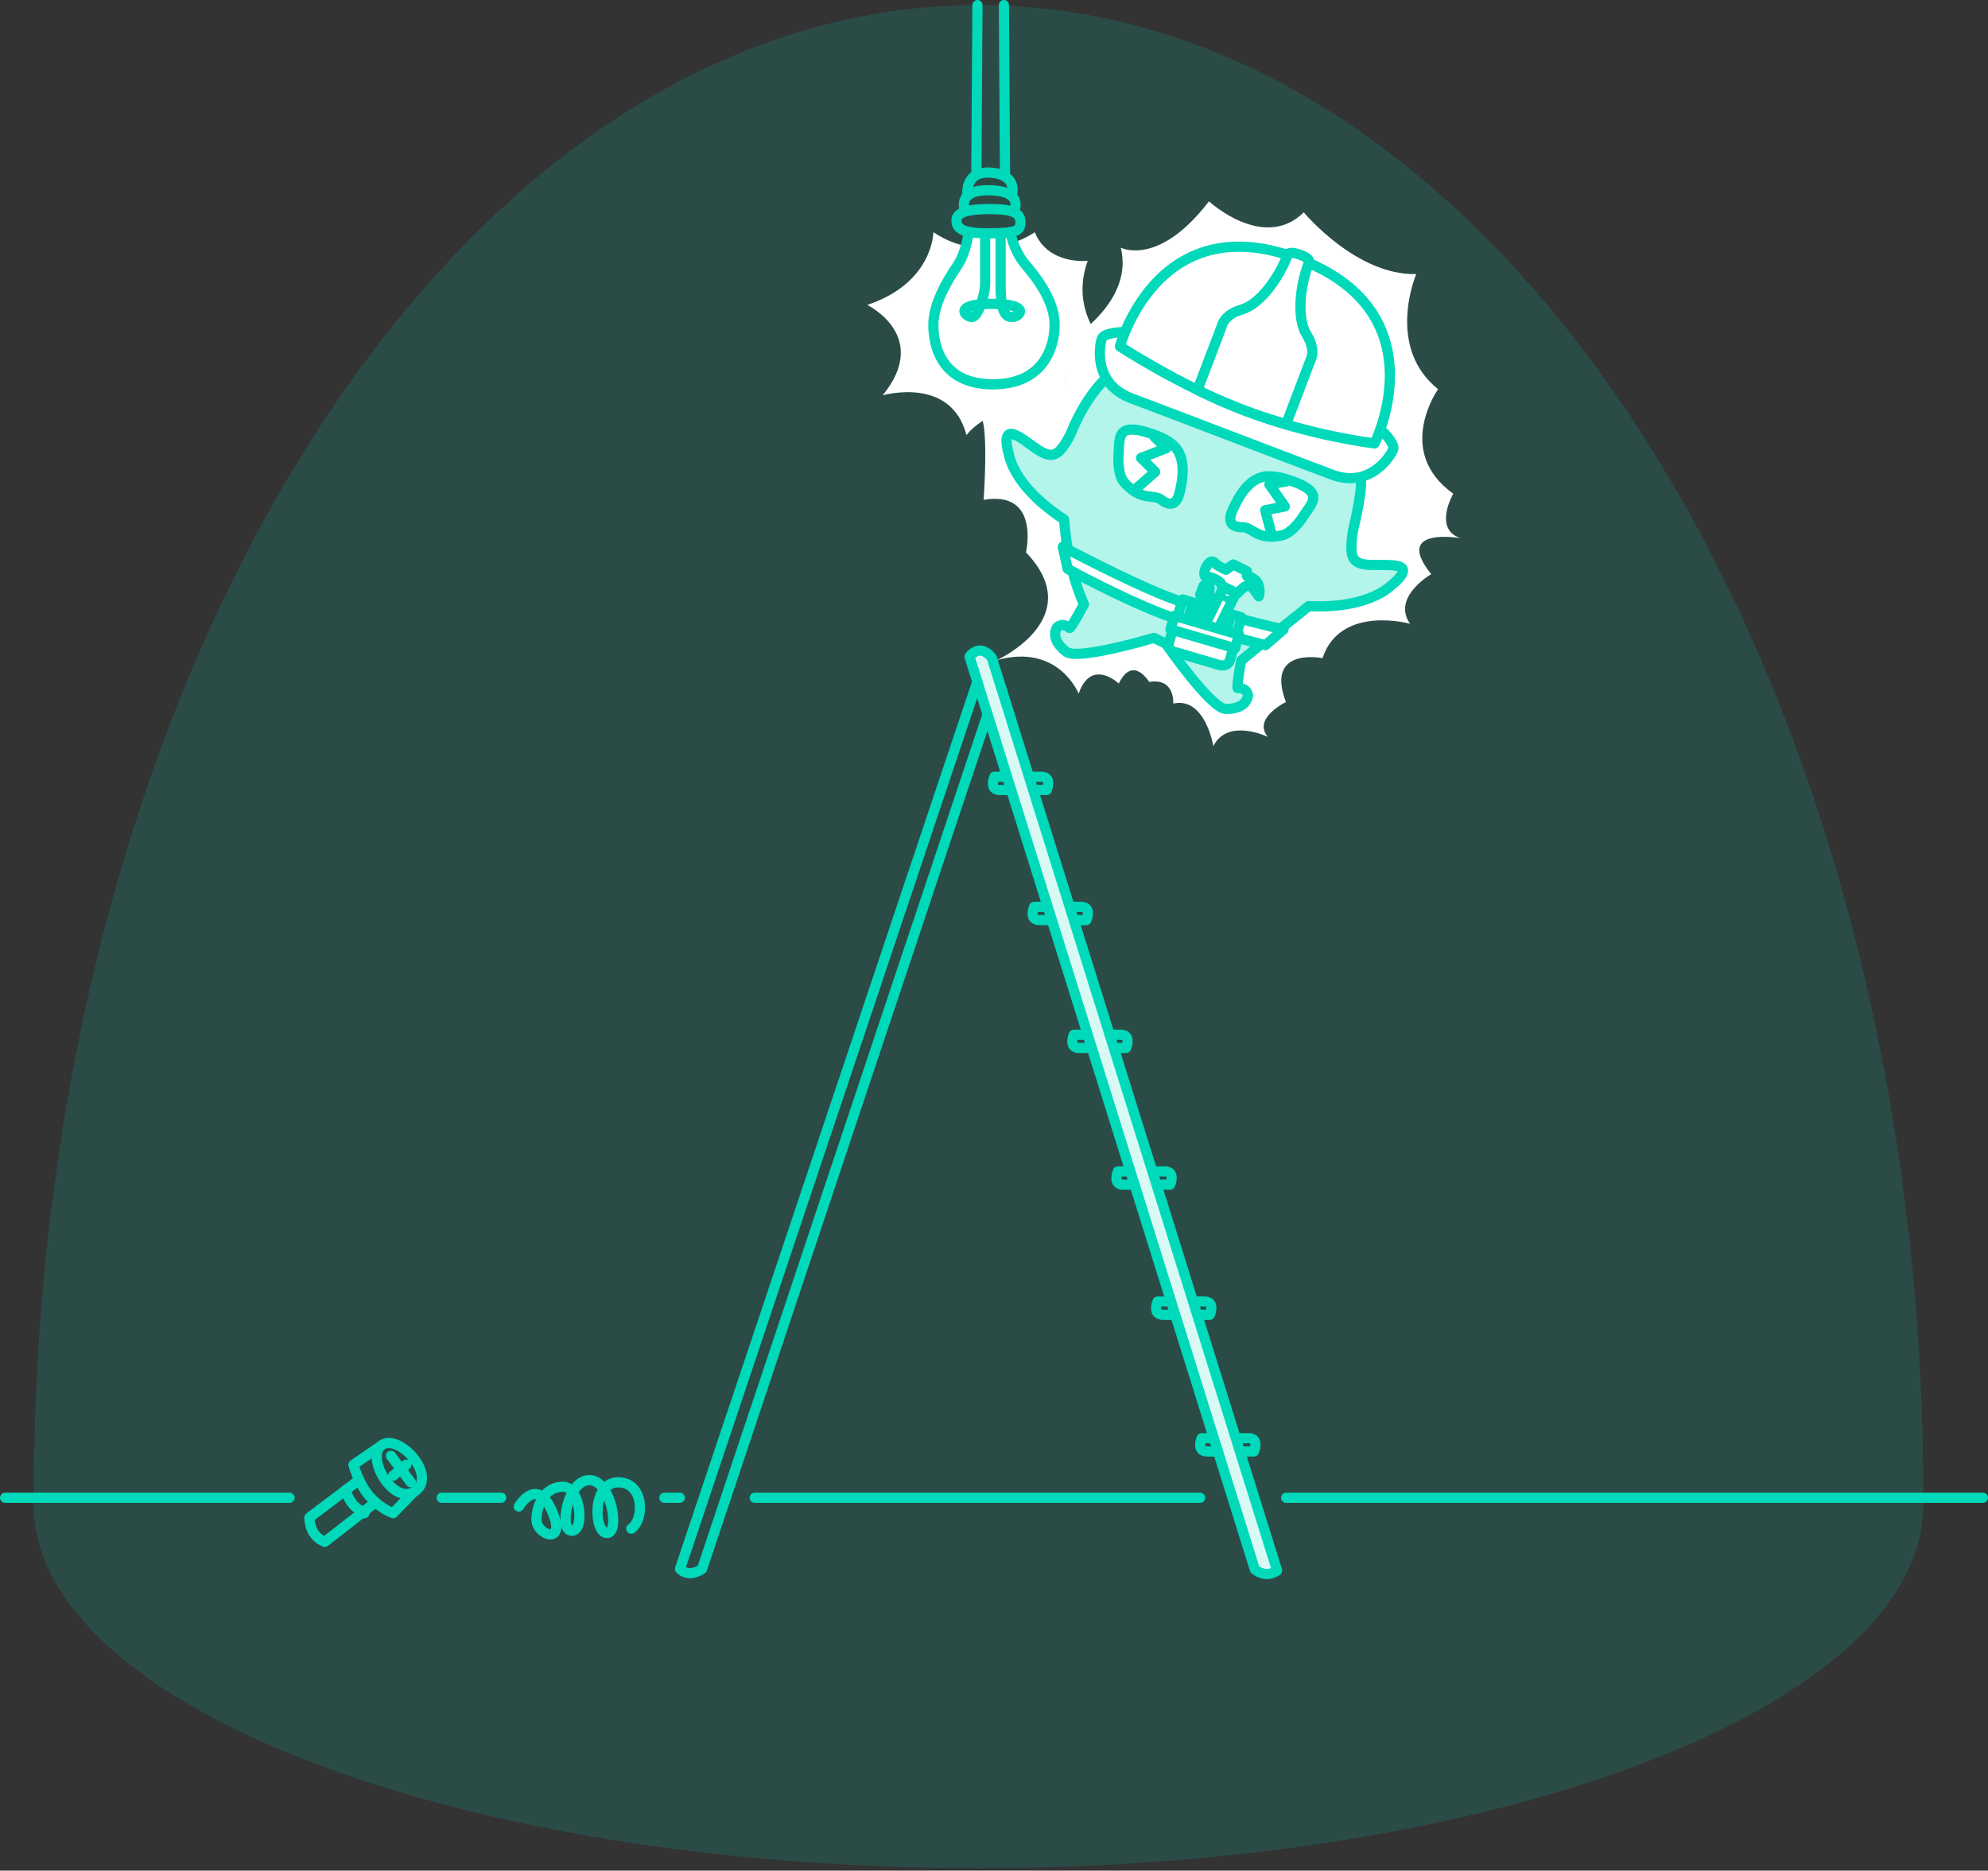 <svg width="390" height="367" viewBox="0 0 390 367" fill="none" xmlns="http://www.w3.org/2000/svg">
<rect x="0" y="0" width="390" height="367" fill="#333333" stroke="none"/>
<path d="M194.566 129.036L250.538 308.113C250.538 308.113 248.592 309.8 246.17 307.897L190.197 128.82C190.197 128.82 192.144 126.008 194.566 129.036Z" fill="white" stroke="#00D9BA" stroke-width="2" stroke-miterlimit="10" stroke-linecap="round" stroke-linejoin="round"/>
<path d="M193.745 140.153L137.729 307.81C134.961 309.67 133.403 307.81 133.403 307.81L191.711 133.794" stroke="#00D9BA" stroke-width="2" stroke-miterlimit="10" stroke-linecap="round" stroke-linejoin="round"/>
<path d="M203.173 154.989H205.336C205.336 154.989 206.46 152.394 204.298 152.394H202.135" stroke="#00D9BA" stroke-width="2" stroke-miterlimit="10" stroke-linecap="round" stroke-linejoin="round"/>
<path d="M197.248 152.394H195.085C195.085 152.394 193.961 154.989 196.123 154.989H198.286" stroke="#00D9BA" stroke-width="2" stroke-miterlimit="10" stroke-linecap="round" stroke-linejoin="round"/>
<path d="M210.96 180.51H213.123C213.123 180.51 214.247 177.914 212.085 177.914H209.922" stroke="#00D9BA" stroke-width="2" stroke-miterlimit="10" stroke-linecap="round" stroke-linejoin="round"/>
<path d="M205.034 177.915H202.871C202.871 177.915 201.747 180.51 203.91 180.51H206.072" stroke="#00D9BA" stroke-width="2" stroke-miterlimit="10" stroke-linecap="round" stroke-linejoin="round"/>
<path d="M218.745 205.598H220.908C220.908 205.598 222.033 203.003 219.87 203.003H217.707" stroke="#00D9BA" stroke-width="2" stroke-miterlimit="10" stroke-linecap="round" stroke-linejoin="round"/>
<path d="M212.82 203.004H210.658C210.658 203.004 209.533 205.599 211.696 205.599H213.858" stroke="#00D9BA" stroke-width="2" stroke-miterlimit="10" stroke-linecap="round" stroke-linejoin="round"/>
<path d="M227.398 232.416H229.56C229.56 232.416 230.685 229.821 228.522 229.821H226.359" stroke="#00D9BA" stroke-width="2" stroke-miterlimit="10" stroke-linecap="round" stroke-linejoin="round"/>
<path d="M221.472 229.821H219.309C219.309 229.821 218.184 232.416 220.347 232.416H222.51" stroke="#00D9BA" stroke-width="2" stroke-miterlimit="10" stroke-linecap="round" stroke-linejoin="round"/>
<path d="M235.183 257.937H237.345C237.345 257.937 238.47 255.341 236.307 255.341H234.145" stroke="#00D9BA" stroke-width="2" stroke-miterlimit="10" stroke-linecap="round" stroke-linejoin="round"/>
<path d="M229.256 255.342H227.093C227.093 255.342 225.968 257.938 228.131 257.938H230.294" stroke="#00D9BA" stroke-width="2" stroke-miterlimit="10" stroke-linecap="round" stroke-linejoin="round"/>
<path d="M243.834 284.755H245.997C245.997 284.755 247.121 282.16 244.959 282.16H242.796" stroke="#00D9BA" stroke-width="2" stroke-miterlimit="10" stroke-linecap="round" stroke-linejoin="round"/>
<path d="M237.908 282.161H235.745C235.745 282.161 234.621 284.756 236.784 284.756H238.946" stroke="#00D9BA" stroke-width="2" stroke-miterlimit="10" stroke-linecap="round" stroke-linejoin="round"/>
<path opacity="0.15" d="M377.322 295.136C377.322 334.672 294.358 366.507 191.973 366.507C89.588 366.507 6.624 334.672 6.624 295.136V293.839C6.624 131.631 89.588 1 191.973 1C294.358 1 377.322 131.631 377.322 293.839V295.136Z" fill="#00D9BA"/>
<path d="M170.127 59.827C170.127 59.827 182.671 65.883 173.155 77.562C173.155 77.562 186.564 73.669 189.592 85.348C189.592 85.348 196.513 76.264 207.759 83.185C207.759 83.185 206.894 70.641 216.41 67.181C216.41 67.181 209.922 60.692 213.382 51.176C213.382 51.176 205.596 52.041 203.001 45.553C203.001 45.553 193.485 52.474 183.104 45.553C183.104 45.553 183.104 55.502 170.127 59.827Z" fill="white"/>
<path d="M210.441 66.316C210.441 66.316 222.466 58.962 219.87 48.581C219.87 48.581 227.224 52.474 237.172 39.497C237.172 39.497 247.9 49.403 255.772 41.66C255.772 41.66 266.067 54.074 277.832 53.771C277.832 53.771 271.733 68.046 282.115 76.351C282.115 76.351 273.464 88.549 285.099 96.854C285.099 96.854 281.076 103.775 286.527 105.591C286.527 105.591 273.161 103.212 280.774 112.642C280.774 112.642 272.945 117.141 276.621 122.374C276.621 122.374 262.953 118.568 259.449 129.122C259.449 129.122 248.116 126.83 252.268 137.73C252.268 137.73 245.65 140.931 248.722 144.564C248.722 144.564 240.849 140.758 238.037 146.381C238.037 146.381 236.437 136.649 230.165 138.033C230.165 138.033 230.554 132.929 225.45 133.794C225.45 133.794 222.249 128.43 219.481 134.097C219.481 134.097 214.074 128.992 211.608 136.086C211.608 136.086 207.672 126.138 195.561 129.512C195.561 129.512 213.641 121.293 201.27 108.36C201.27 108.36 204.125 96.162 192.965 98.065C192.965 98.065 194.825 71.895 189.635 85.305C189.635 85.305 193.528 79.249 198.243 78.297C198.199 78.341 210.354 84.483 210.441 66.316Z" fill="white"/>
<path d="M197.162 34.523L196.945 1" stroke="#00D9BA" stroke-width="2" stroke-miterlimit="10" stroke-linecap="round" stroke-linejoin="round"/>
<path d="M191.754 1L191.538 34.09" stroke="#00D9BA" stroke-width="2" stroke-miterlimit="10" stroke-linecap="round" stroke-linejoin="round"/>
<path d="M198.243 45.553C198.243 45.553 198.675 49.013 201.271 52.041C203.866 55.069 206.894 59.395 206.894 63.72C206.894 68.046 204.731 75.399 194.782 75.399C184.834 75.399 183.104 68.046 183.104 63.72C183.104 59.395 186.131 54.637 187.862 52.041C189.592 49.446 190.024 45.553 190.024 45.553" fill="white"/>
<path d="M198.243 45.553C198.243 45.553 198.675 49.013 201.271 52.041C203.866 55.069 206.894 59.395 206.894 63.72C206.894 68.046 204.731 75.399 194.782 75.399C184.834 75.399 183.104 68.046 183.104 63.72C183.104 59.395 186.131 54.637 187.862 52.041C189.592 49.446 190.024 45.553 190.024 45.553" stroke="#00D9BA" stroke-width="2" stroke-miterlimit="10" stroke-linecap="round" stroke-linejoin="round"/>
<path d="M189.809 38.416C189.809 38.416 189.031 33.485 194.351 33.874C199.974 34.307 198.461 38.416 198.461 38.416" stroke="#00D9BA" stroke-width="2" stroke-miterlimit="10" stroke-linecap="round" stroke-linejoin="round"/>
<path d="M189.375 41.444C189.375 41.444 187.299 37.118 194.349 37.335C201.054 37.551 198.891 41.444 198.891 41.444" stroke="#00D9BA" stroke-width="2" stroke-miterlimit="10" stroke-linecap="round" stroke-linejoin="round"/>
<path d="M187.646 43.174C187.646 41.877 189.377 41.011 194.135 41.011C198.893 41.011 200.191 41.877 200.191 43.607C200.191 45.337 199.325 45.769 193.702 45.769C188.079 45.769 187.646 44.472 187.646 43.174Z" stroke="#00D9BA" stroke-width="2" stroke-miterlimit="10" stroke-linecap="round" stroke-linejoin="round"/>
<path d="M193.268 45.769C193.268 45.769 193.268 53.988 193.268 55.718C193.268 57.448 191.971 62.206 190.673 62.206C189.375 62.206 186.78 59.611 194.566 59.611C202.352 59.611 200.189 62.206 198.459 62.206C196.729 62.206 196.296 59.611 196.296 56.151C196.296 52.69 196.296 45.769 196.296 45.769" stroke="#00D9BA" stroke-width="2" stroke-miterlimit="10" stroke-linecap="round" stroke-linejoin="round"/>
<path d="M252.312 293.839H388.999" stroke="#00D9BA" stroke-width="2" stroke-miterlimit="10" stroke-linecap="round" stroke-linejoin="round"/>
<path d="M148.067 293.839H235.443" stroke="#00D9BA" stroke-width="2" stroke-miterlimit="10" stroke-linecap="round" stroke-linejoin="round"/>
<path d="M133.361 293.839H130.333" stroke="#00D9BA" stroke-width="2" stroke-miterlimit="10" stroke-linecap="round" stroke-linejoin="round"/>
<path d="M56.799 293.839H1" stroke="#00D9BA" stroke-width="2" stroke-miterlimit="10" stroke-linecap="round" stroke-linejoin="round"/>
<path d="M98.324 293.839H86.645" stroke="#00D9BA" stroke-width="2" stroke-miterlimit="10" stroke-linecap="round" stroke-linejoin="round"/>
<path d="M101.785 295.569C101.785 295.569 105.246 289.513 108.273 296.434C111.301 303.355 105.246 301.192 105.246 298.164C105.246 295.136 106.976 291.676 110.436 291.676C113.897 291.676 114.762 300.327 112.166 300.327C109.571 300.327 111.301 290.378 115.627 290.378C119.952 290.378 121.683 300.76 119.087 300.76C116.492 300.76 116.059 290.811 121.25 290.811C126.441 290.811 126.441 298.164 123.845 299.894" stroke="#00D9BA" stroke-width="2" stroke-miterlimit="10" stroke-linecap="round" stroke-linejoin="round"/>
<path d="M74.967 283.457C71.507 285.62 77.13 295.569 81.456 292.541C85.781 289.513 78.428 281.295 74.967 283.457Z" stroke="#00D9BA" stroke-width="2" stroke-miterlimit="10" stroke-linecap="round" stroke-linejoin="round"/>
<path d="M76.696 285.62L80.589 290.811" stroke="#00D9BA" stroke-width="2" stroke-miterlimit="10" stroke-linecap="round" stroke-linejoin="round"/>
<path d="M79.725 287.35L77.13 289.513" stroke="#00D9BA" stroke-width="2" stroke-miterlimit="10" stroke-linecap="round" stroke-linejoin="round"/>
<path d="M81.066 292.801L77.13 296.867C77.13 296.867 74.534 296.001 72.372 293.406C70.209 290.811 69.344 287.35 69.344 287.35L74.534 283.803" stroke="#00D9BA" stroke-width="2" stroke-miterlimit="10" stroke-linecap="round" stroke-linejoin="round"/>
<path d="M73.67 294.747L63.721 302.49C63.721 302.49 62.424 302.057 61.559 300.759C60.693 299.462 60.693 297.732 60.693 297.732L70.469 290.335" stroke="#00D9BA" stroke-width="2" stroke-miterlimit="10" stroke-linecap="round" stroke-linejoin="round"/>
<path d="M67.786 292.368C67.786 292.368 68.046 293.406 68.911 294.704C69.776 296.001 71.506 296.867 71.506 296.867" stroke="#00D9BA" stroke-width="2" stroke-miterlimit="10" stroke-linecap="round" stroke-linejoin="round"/>
<path opacity="0.3" d="M268.707 110.736C265.247 110.563 264.641 109.352 265.42 104.075C267.409 95.64 267.02 93.996 266.89 93.823L253.654 65.404C253.654 65.404 247.901 61.771 242.667 62.463C242.667 62.463 231.81 62.117 219.007 72.368C215.027 75.526 212.259 79.808 210.269 84.48C210.183 84.696 210.096 84.912 210.01 85.172C207.674 89.584 206.506 90.103 203.651 88.33C200.667 86.426 195.822 81.668 197.941 89.541C199.585 95.64 206.16 100.311 208.712 101.955C209.101 107.319 210.226 113.201 212.605 118.608C211.091 121.463 209.923 123.323 209.793 123.28C209.664 123.237 208.582 122.025 207.328 123.107C207.328 123.107 205.684 125.399 209.274 127.995C211.956 129.509 226.317 125.183 226.317 125.183L228.653 126.308C228.653 126.308 237.174 138.592 240.245 139.111C244.657 139.284 244.787 136.473 244.787 136.473C244.484 134.829 242.884 135.089 242.754 135.045C242.624 135.002 242.84 132.839 243.446 129.638C243.446 129.638 248.68 125.313 251.881 122.804C253.481 121.55 255.125 120.252 256.682 118.954C259.753 119.127 267.756 119.127 272.6 115.148C278.959 109.871 272.211 110.909 268.707 110.736ZM230.08 98.754C229.129 99.1 227.831 98.019 227.831 98.019C226.403 96.981 224.37 98.105 221.645 95.683C220.953 95.077 220.348 94.515 220.002 93.65C219.353 92.049 219.396 89.93 219.526 88.243C219.656 86.816 219.483 84.696 221.299 84.35C222.856 84.047 224.976 84.783 226.403 85.258C227.917 85.734 228.826 86.297 229.734 86.945C232.719 89.065 232.2 93.477 231.464 96.591C231.291 97.154 231.032 98.408 230.08 98.754ZM256.163 100.614C255.255 102.042 254 103.772 252.53 104.637C251.751 105.113 250.929 105.199 250.021 105.286C246.431 105.545 245.522 103.426 243.792 103.426C243.792 103.426 242.105 103.512 241.586 102.647C241.024 101.782 241.586 100.657 241.802 100.095C243.1 97.11 245.349 93.347 248.983 93.434C250.064 93.477 251.145 93.607 252.573 94.082C254 94.558 256.12 95.25 257.158 96.418C258.326 97.846 256.942 99.403 256.163 100.614Z" fill="#00D9BA"/>
<path d="M253.695 65.364C253.695 65.364 247.942 61.73 242.708 62.423C242.708 62.423 231.851 62.077 219.048 72.328C215.068 75.486 212.3 79.768 210.31 84.44C210.224 84.656 210.137 84.872 210.051 85.132C207.715 89.544 206.547 90.063 203.692 88.289C200.708 86.386 195.863 81.628 197.982 89.501C199.626 95.6 206.201 100.271 208.753 101.915C209.142 107.278 210.267 113.161 212.646 118.568C211.132 121.423 209.964 123.283 209.834 123.24C209.705 123.196 208.623 121.985 207.369 123.067C207.369 123.067 205.725 125.359 209.315 127.954C211.997 129.468 226.358 125.143 226.358 125.143L228.694 126.267C228.694 126.267 237.215 138.552 240.286 139.071C244.698 139.244 244.828 136.432 244.828 136.432C244.525 134.789 242.925 135.048 242.795 135.005C242.665 134.962 242.881 132.799 243.487 129.598C243.487 129.598 248.721 125.273 251.922 122.764C253.522 121.509 255.166 120.212 256.723 118.914C259.794 119.087 267.797 119.087 272.641 115.108C278.956 109.96 272.252 110.998 268.705 110.825C265.244 110.652 264.639 109.441 265.417 104.164C267.407 95.729 267.018 94.085 266.888 93.912" stroke="#00D9BA" stroke-width="2" stroke-miterlimit="10" stroke-linecap="round" stroke-linejoin="round"/>
<path d="M227.787 98.022C227.787 98.022 229.085 99.103 230.036 98.757C230.988 98.411 231.247 97.2 231.42 96.594C232.199 93.437 232.675 89.068 229.69 86.948C228.825 86.3 227.873 85.781 226.359 85.261C224.889 84.786 222.813 84.007 221.255 84.353C219.439 84.699 219.612 86.819 219.482 88.246C219.352 89.933 219.309 92.052 219.958 93.653C220.304 94.518 220.909 95.08 221.601 95.686C224.326 98.108 226.403 96.984 227.787 98.022Z" fill="white" stroke="#00D9BA" stroke-width="2" stroke-miterlimit="10" stroke-linecap="round" stroke-linejoin="round"/>
<path d="M243.791 103.429C243.791 103.429 242.104 103.515 241.585 102.65C241.023 101.785 241.585 100.66 241.802 100.098C243.099 97.113 245.349 93.35 248.982 93.437C250.063 93.48 251.145 93.61 252.572 94.085C254 94.561 256.119 95.253 257.157 96.421C258.368 97.805 256.941 99.406 256.162 100.574C255.254 102.001 254 103.731 252.529 104.597C251.75 105.072 250.929 105.159 250.02 105.245C246.43 105.548 245.522 103.429 243.791 103.429Z" fill="white" stroke="#00D9BA" stroke-width="2" stroke-miterlimit="10" stroke-linecap="round" stroke-linejoin="round"/>
<path d="M226.403 85.651L228.782 87.943L223.851 89.847L226.619 92.572L222.597 96.118" stroke="#00D9BA" stroke-width="2" stroke-miterlimit="10" stroke-linecap="round" stroke-linejoin="round"/>
<path d="M252.227 94.475L249.026 95.037L252.054 99.363L248.204 100.098L249.588 105.289" stroke="#00D9BA" stroke-width="2" stroke-miterlimit="10" stroke-linecap="round" stroke-linejoin="round"/>
<path d="M248.249 126.57C248.249 126.57 236.483 123.672 228.005 120.428C219.57 117.184 209.449 111.604 209.449 111.604L208.497 107.278C208.497 107.278 221.257 114.069 229.216 117.141C237.175 120.168 251.796 123.499 251.796 123.499L248.249 126.57Z" fill="white" stroke="#00D9BA" stroke-width="2" stroke-miterlimit="10" stroke-linecap="round" stroke-linejoin="round"/>
<path d="M243.577 121.133L241.59 120.531L240.311 124.754L242.298 125.356L243.577 121.133Z" fill="white" stroke="#00D9BA" stroke-width="2" stroke-miterlimit="10" stroke-linecap="round" stroke-linejoin="round"/>
<path d="M234.013 118.19L232.026 117.587L230.745 121.809L232.732 122.412L234.013 118.19Z" fill="white" stroke="#00D9BA" stroke-width="2" stroke-miterlimit="10" stroke-linecap="round" stroke-linejoin="round"/>
<path d="M236.095 122.504L234.365 122.115L235.749 116.751L236.917 116.967L236.095 122.504Z" fill="white" stroke="#00D9BA" stroke-width="2" stroke-miterlimit="10" stroke-linecap="round" stroke-linejoin="round"/>
<path d="M237.22 117.054L235.446 116.665L236.138 114.891L237.306 115.107L237.22 117.054Z" fill="white" stroke="#00D9BA" stroke-width="2" stroke-miterlimit="10" stroke-linecap="round" stroke-linejoin="round"/>
<path d="M236.27 119.909L235.145 119.692C234.929 119.649 234.799 119.433 234.842 119.216C234.886 119 235.102 118.87 235.318 118.914L236.443 119.13C236.659 119.173 236.789 119.389 236.746 119.606C236.702 119.779 236.486 119.952 236.27 119.909Z" fill="#00D9BA"/>
<path d="M240.504 111.777L241.932 110.739L244.614 112.08V112.988C244.614 112.988 246.387 113.377 246.863 114.675C247.339 115.973 246.949 117.011 246.949 117.011C246.949 117.011 245.825 115.237 245.263 114.978C244.7 114.718 244.354 114.761 242.71 116.448L239.639 114.934C239.639 114.934 239.899 114.372 238.428 113.637C236.957 112.901 236.957 113.377 236.568 113.204C236.179 113.031 236.136 112.209 236.568 111.344C236.957 110.522 237.563 110.003 237.952 110.176C238.342 110.349 238.644 110.868 239.38 111.214C240.158 111.647 240.504 111.777 240.504 111.777Z" fill="white" stroke="#00D9BA" stroke-width="2" stroke-miterlimit="10" stroke-linecap="round" stroke-linejoin="round"/>
<path d="M242.463 116.345L240.058 115.16L236.369 122.649L238.775 123.834L242.463 116.345Z" fill="white" stroke="#00D9BA" stroke-width="2" stroke-miterlimit="10" stroke-linecap="round" stroke-linejoin="round"/>
<path d="M241.111 118.438L239.251 117.53C238.949 117.4 238.819 117.011 238.949 116.708C239.078 116.405 239.468 116.275 239.77 116.405L241.63 117.314C241.933 117.443 242.063 117.833 241.933 118.135C241.76 118.438 241.414 118.568 241.111 118.438Z" fill="#00D9BA"/>
<path d="M230.038 123.629C230.038 123.629 229.346 126.008 229.302 126.181C229.259 126.397 229.216 126.873 229.389 127.176C229.562 127.479 229.951 127.781 230.167 127.825C230.384 127.868 238.862 130.377 239.165 130.463C239.467 130.55 240.073 130.636 240.462 130.42C240.852 130.204 241.111 129.987 241.198 129.771C241.241 129.555 241.976 127.089 241.976 127.089" fill="white"/>
<path d="M230.038 123.629C230.038 123.629 229.346 126.008 229.302 126.181C229.259 126.397 229.216 126.873 229.389 127.176C229.562 127.479 229.951 127.781 230.167 127.825C230.384 127.868 238.862 130.377 239.165 130.463C239.467 130.55 240.073 130.636 240.462 130.42C240.852 130.204 241.111 129.987 241.198 129.771C241.241 129.555 241.976 127.089 241.976 127.089" stroke="#00D9BA" stroke-width="2" stroke-miterlimit="10" stroke-linecap="round" stroke-linejoin="round"/>
<path d="M230.404 120.817L229.626 123.473L242.287 127.181L243.065 124.524L230.404 120.817Z" fill="white" stroke="#00D9BA" stroke-width="2" stroke-miterlimit="10" stroke-linecap="round" stroke-linejoin="round"/>
<path d="M220.565 65.148C220.565 65.148 216.629 65.148 216.153 66.445C215.677 67.743 214.38 75.269 221.906 78.124C229.432 80.979 232.85 82.277 232.85 82.277L250.281 88.938C250.281 88.938 253.699 90.236 261.225 93.091C268.751 95.945 272.774 89.501 273.293 88.203C273.769 86.905 270.871 84.31 270.871 84.31" fill="white"/>
<path d="M220.565 65.148C220.565 65.148 216.629 65.148 216.153 66.445C215.677 67.743 214.38 75.269 221.906 78.124C229.432 80.979 232.85 82.277 232.85 82.277L250.281 88.938C250.281 88.938 253.699 90.236 261.225 93.091C268.751 95.945 272.774 89.501 273.293 88.203C273.769 86.905 270.871 84.31 270.871 84.31" stroke="#00D9BA" stroke-width="2" stroke-miterlimit="10" stroke-linecap="round" stroke-linejoin="round"/>
<path d="M252.575 50.008C226.709 41.746 219.701 67.959 219.701 67.959C219.701 67.959 231.294 75.615 244.27 80.59C257.29 85.564 269.661 86.992 269.661 86.992C269.661 86.992 281.946 62.596 256.814 51.609" fill="white"/>
<path d="M252.575 50.008C226.709 41.746 219.701 67.959 219.701 67.959C219.701 67.959 231.294 75.615 244.27 80.59C257.29 85.564 269.661 86.992 269.661 86.992C269.661 86.992 281.946 62.596 256.814 51.609" stroke="#00D9BA" stroke-width="2" stroke-miterlimit="10" stroke-linecap="round" stroke-linejoin="round"/>
<path d="M252.314 83.185L257.073 70.684C257.073 70.684 258.284 68.781 256.337 65.667C254.391 62.552 254.953 56.367 256.726 51.652C256.726 51.652 257.505 50.917 255.126 50.008C252.747 49.1 252.617 50.008 252.617 50.008C250.8 54.723 247.124 59.697 243.577 60.736C240.03 61.774 239.684 63.98 239.684 63.98L234.926 76.481C234.969 76.524 242.712 80.546 252.314 83.185Z" fill="white" stroke="#00D9BA" stroke-width="2" stroke-miterlimit="10" stroke-linecap="round" stroke-linejoin="round"/>
</svg>
